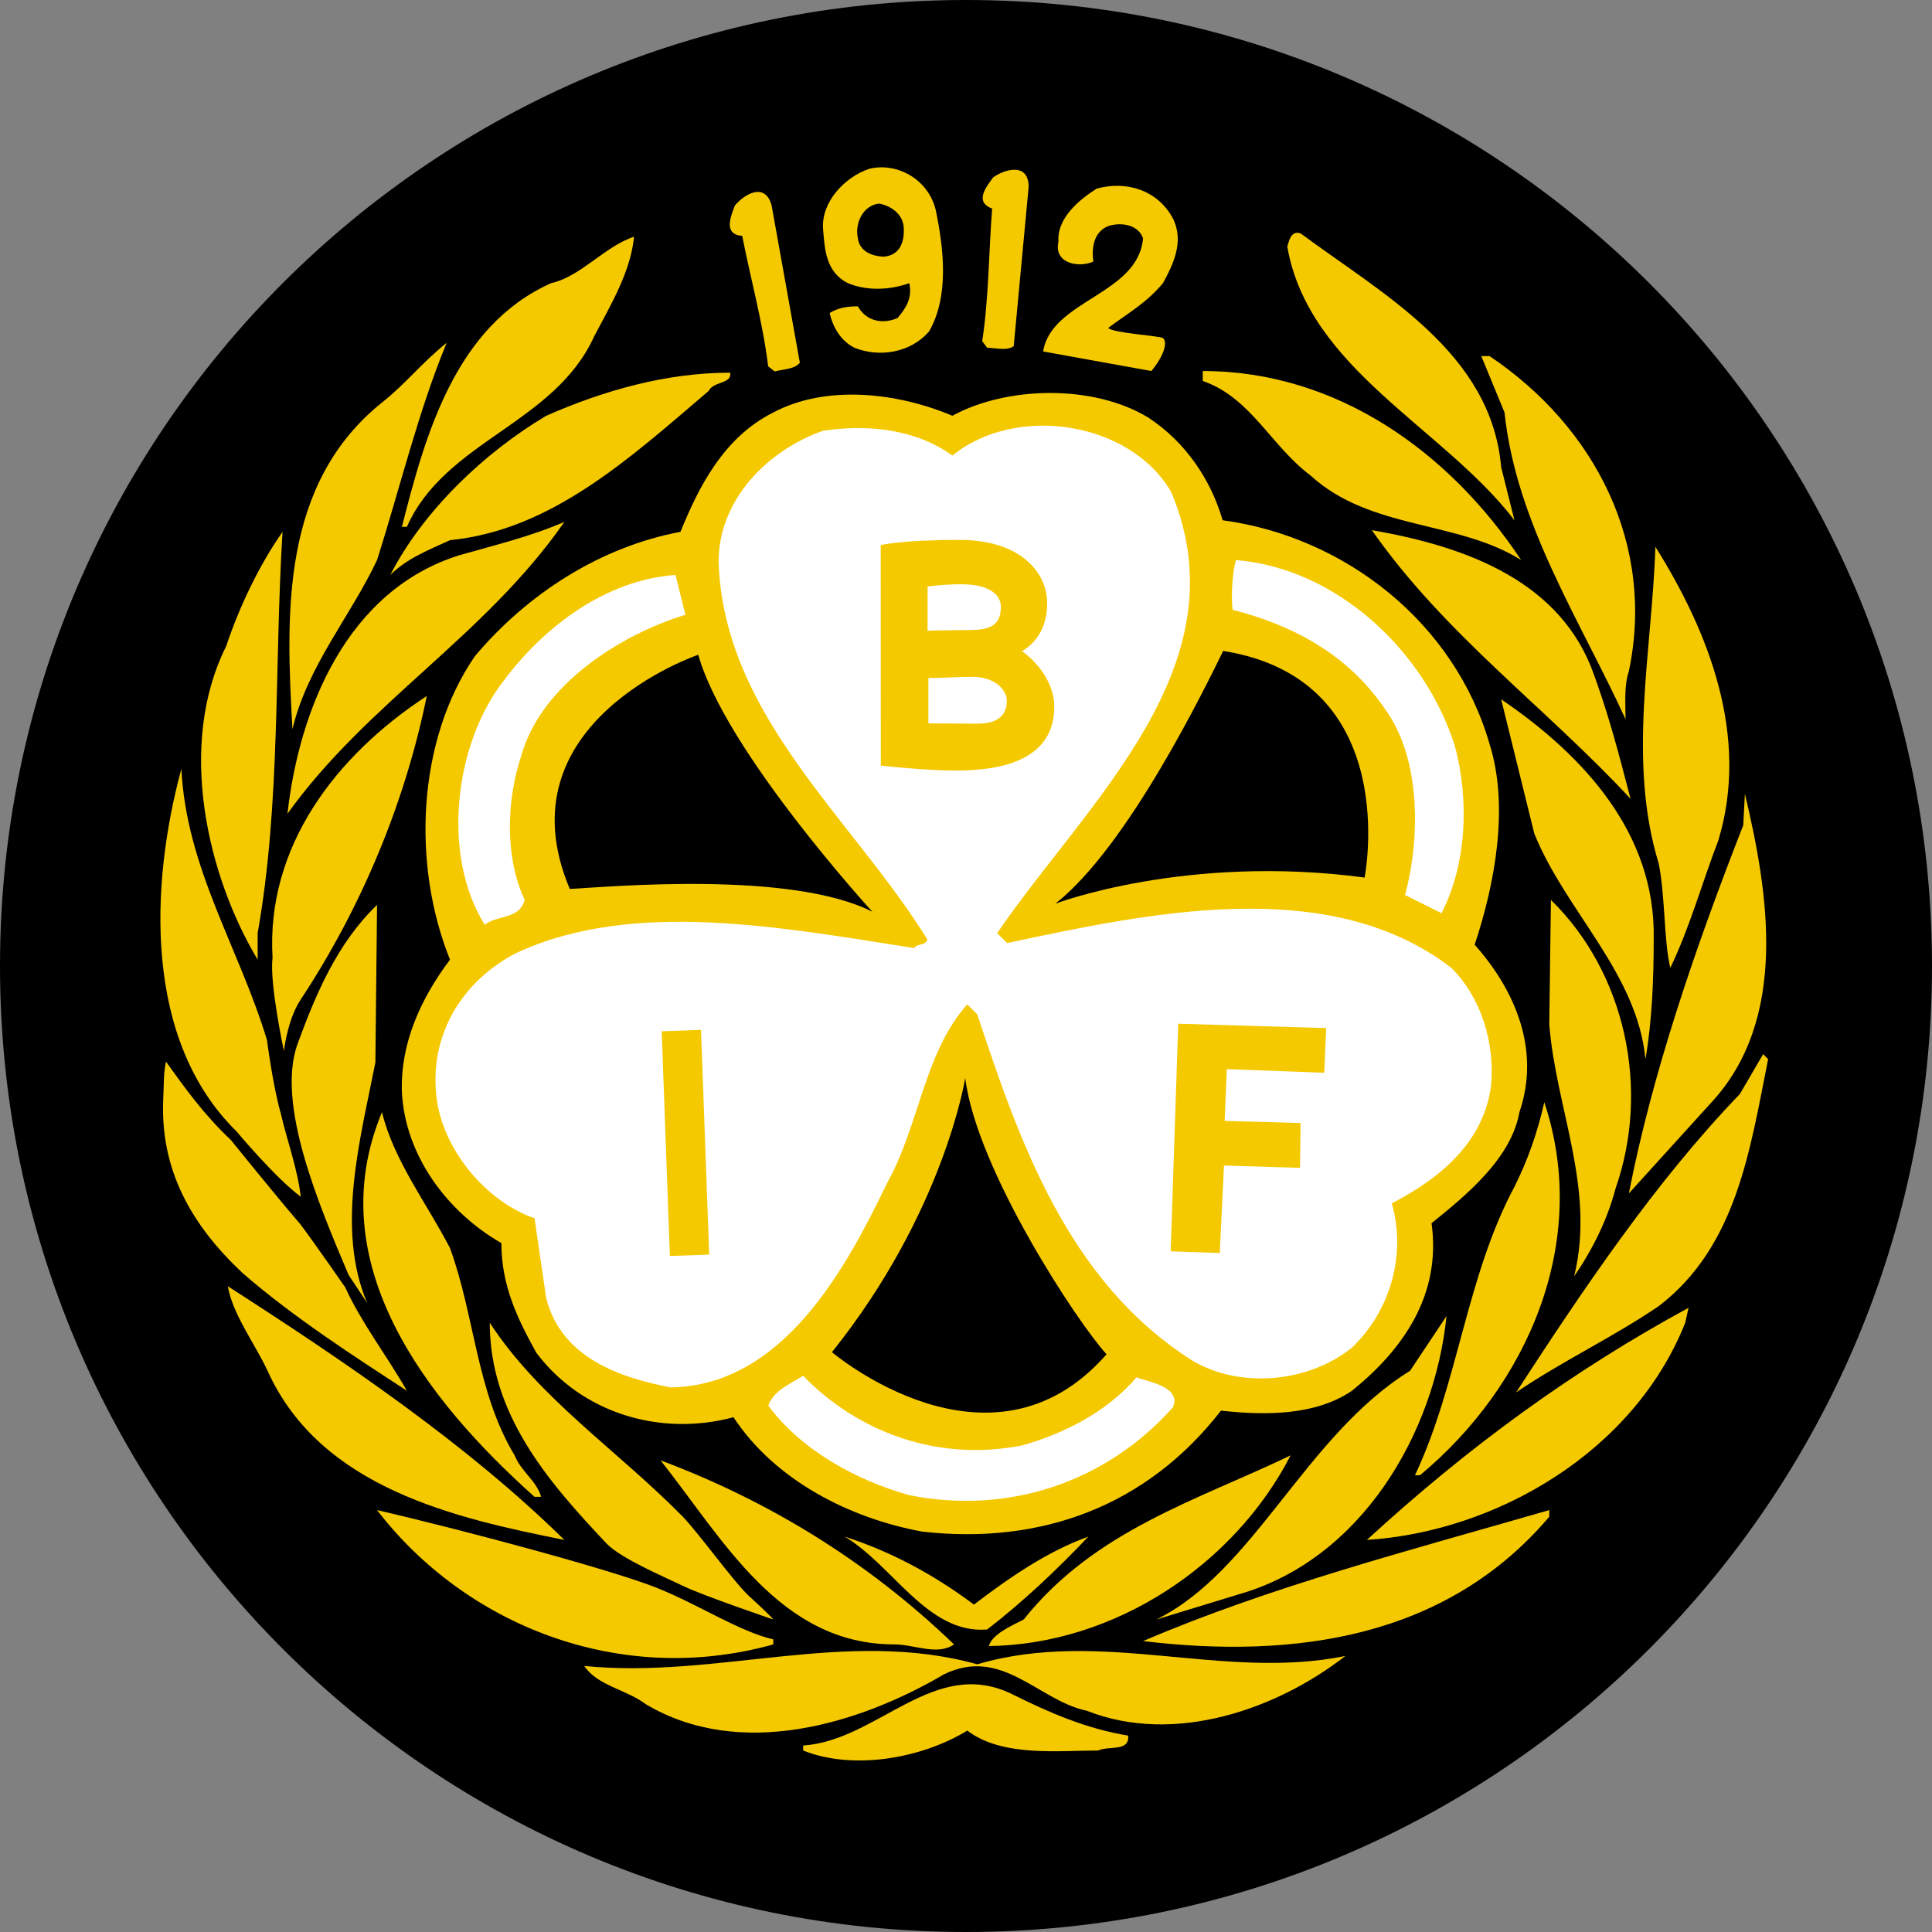 <?xml version="1.0" encoding="UTF-8"?>
<svg xmlns="http://www.w3.org/2000/svg" width="50" height="50" viewBox="0 0 50 50" fill="none">
  <rect x="0" y="0" width="50" height="50" fill="#808080" stroke="none"/>
  <g clip-path="url(#clip0_6915_8918)">
    <path fill-rule="evenodd" clip-rule="evenodd" d="M25 50C38.807 50 50 38.807 50 25C50 11.193 38.807 0 25 0C11.193 0 0 11.193 0 25C0 38.807 11.193 50 25 50Z" fill="black"></path>
    <path fill-rule="evenodd" clip-rule="evenodd" d="M7.269 28.826C7.44 29.555 7.698 30.241 7.784 30.971C7.14 30.499 6.118 29.277 6.118 29.277C3.715 26.917 3.879 22.904 4.694 19.9C4.823 22.475 6.181 24.515 6.91 26.918C6.91 26.918 7.055 28.071 7.269 28.826Z" fill="#F5C900"></path>
    <path fill-rule="evenodd" clip-rule="evenodd" d="M7.054 24.792C6.883 21.917 8.685 19.557 11.045 18.012C10.487 20.759 9.36 23.481 7.772 25.884C7.535 26.25 7.406 26.767 7.347 27.198C7.347 27.198 6.969 25.435 7.054 24.792Z" fill="#F5C900"></path>
    <path fill-rule="evenodd" clip-rule="evenodd" d="M26.621 4.839L26.235 8.958C26.064 9.087 25.763 9.001 25.549 9.001L25.42 8.83C25.591 7.714 25.591 6.47 25.677 5.397C25.205 5.225 25.53 4.828 25.703 4.591C26.003 4.377 26.621 4.195 26.621 4.839Z" fill="#F5C900"></path>
    <path fill-rule="evenodd" clip-rule="evenodd" d="M30.355 5.654C30.655 6.255 30.355 6.856 30.097 7.328C29.668 7.843 29.196 8.1 28.681 8.486C28.785 8.621 30.029 8.69 30.099 8.751C30.235 8.87 30.095 9.247 29.797 9.602L26.996 9.096C27.21 7.765 29.453 7.628 29.582 6.169C29.453 5.783 28.938 5.74 28.638 5.869C28.295 6.041 28.252 6.427 28.295 6.77C27.909 6.942 27.265 6.813 27.393 6.255C27.351 5.654 27.909 5.182 28.381 4.882C29.153 4.667 29.968 4.925 30.355 5.654Z" fill="#F5C900"></path>
    <path fill-rule="evenodd" clip-rule="evenodd" d="M24.216 5.432C24.027 4.65 23.231 4.195 22.502 4.367C21.858 4.581 21.258 5.225 21.3 5.912C21.343 6.384 21.343 7.027 21.944 7.328C22.459 7.542 23.06 7.499 23.532 7.328C23.618 7.714 23.446 7.971 23.231 8.229C22.845 8.4 22.416 8.315 22.202 7.928C21.901 7.928 21.687 7.971 21.472 8.1C21.558 8.486 21.772 8.829 22.116 9.001C22.759 9.259 23.575 9.13 24.047 8.572C24.562 7.671 24.43 6.462 24.216 5.432ZM22.888 6.641C22.588 6.641 22.245 6.512 22.202 6.169C22.116 5.783 22.33 5.311 22.759 5.268C23.146 5.354 23.384 5.604 23.39 5.912C23.405 6.294 23.274 6.598 22.888 6.641Z" fill="#F5C900"></path>
    <path fill-rule="evenodd" clip-rule="evenodd" d="M33.659 6.04C35.804 7.628 38.593 9.13 38.85 12.091L39.194 13.464C37.349 11.061 33.873 9.559 33.315 6.384C33.358 6.255 33.401 5.955 33.659 6.04Z" fill="#F5C900"></path>
    <path fill-rule="evenodd" clip-rule="evenodd" d="M16.409 6.126C16.323 7.027 15.808 7.886 15.379 8.701C14.349 10.975 11.517 11.404 10.53 13.635H10.401C11.002 11.275 11.774 8.443 14.263 7.328C15.036 7.156 15.636 6.384 16.409 6.126Z" fill="#F5C900"></path>
    <path fill-rule="evenodd" clip-rule="evenodd" d="M11.56 8.872C10.83 10.632 10.358 12.606 9.758 14.494C9.071 15.953 7.955 17.24 7.569 18.87C7.397 15.867 7.269 12.52 9.886 10.417C10.487 9.945 10.916 9.387 11.56 8.872Z" fill="#F5C900"></path>
    <path fill-rule="evenodd" clip-rule="evenodd" d="M38.55 9.216C41.296 11.061 42.841 14.108 42.155 17.369C42.026 17.755 42.069 18.227 42.069 18.613C40.91 16.081 39.237 13.55 38.937 10.675L38.336 9.216H38.55Z" fill="#F5C900"></path>
    <path fill-rule="evenodd" clip-rule="evenodd" d="M18.898 9.645C18.941 9.945 18.469 9.859 18.34 10.117C16.28 11.876 14.263 13.721 11.646 13.979C11.088 14.236 10.53 14.451 10.101 14.88C10.959 13.206 12.547 11.705 14.135 10.761C15.594 10.117 17.224 9.645 18.898 9.645Z" fill="#F5C900"></path>
    <path fill-rule="evenodd" clip-rule="evenodd" d="M39.366 14.494C37.735 13.464 35.461 13.721 33.916 12.305C32.886 11.533 32.371 10.289 31.127 9.859V9.602C34.603 9.602 37.521 11.705 39.366 14.494Z" fill="#F5C900"></path>
    <path fill-rule="evenodd" clip-rule="evenodd" d="M24.647 10.76C26.064 9.988 28.295 9.945 29.711 10.803C30.698 11.447 31.342 12.434 31.642 13.464C34.817 13.893 37.649 16.124 38.55 19.257C39.065 20.887 38.679 22.904 38.164 24.449C39.194 25.607 39.88 27.152 39.323 28.782C39.108 29.984 37.95 30.928 37.048 31.657C37.306 33.503 36.319 34.919 34.989 35.992C34.044 36.635 32.758 36.635 31.599 36.507C29.668 38.995 26.922 39.982 23.875 39.639C21.987 39.295 20.056 38.309 18.983 36.678C17.052 37.193 15.036 36.55 13.877 35.005C13.405 34.146 12.976 33.288 12.976 32.172C11.56 31.357 10.487 29.898 10.401 28.267C10.358 27.023 10.873 25.865 11.646 24.835C10.659 22.389 10.787 19.171 12.29 16.982C13.663 15.352 15.551 14.15 17.61 13.764C18.082 12.606 18.726 11.318 20.013 10.675C21.387 9.945 23.231 10.16 24.647 10.76Z" fill="#F5C900"></path>
    <path fill-rule="evenodd" clip-rule="evenodd" d="M30.311 12.734C32.2 17.24 28.123 20.759 25.806 24.149L26.064 24.406C29.711 23.634 34.388 22.604 37.563 25.05C38.336 25.822 38.679 26.98 38.593 28.053C38.421 29.555 37.263 30.499 36.019 31.143C36.405 32.473 35.976 33.932 34.989 34.876C33.873 35.777 32.114 35.949 30.869 35.219C27.608 33.16 26.364 29.47 25.291 26.251L25.033 25.994C23.918 27.238 23.789 29.126 22.974 30.585C21.901 32.816 20.271 35.863 17.353 35.906C16.023 35.648 14.521 35.133 14.134 33.589L13.834 31.529C12.59 31.1 11.474 29.77 11.303 28.439C11.088 26.809 11.946 25.393 13.362 24.663C16.409 23.247 20.314 24.02 23.66 24.535C23.746 24.406 23.918 24.492 24.004 24.32C22.073 21.188 18.726 18.527 18.597 14.537C18.597 12.949 19.841 11.662 21.301 11.147C22.459 10.975 23.703 11.104 24.648 11.79C26.278 10.46 29.239 10.889 30.311 12.734Z" fill="white"></path>
    <path fill-rule="evenodd" clip-rule="evenodd" d="M14.606 13.507C12.547 16.468 9.5 18.184 7.44 21.059C7.741 18.355 8.985 15.266 11.903 14.365C12.804 14.108 13.705 13.893 14.606 13.507Z" fill="#F5C900"></path>
    <path fill-rule="evenodd" clip-rule="evenodd" d="M41.168 17.24C41.597 18.355 41.897 19.514 42.198 20.672C40.009 18.312 37.392 16.424 35.504 13.721C37.735 14.107 40.223 14.923 41.168 17.24Z" fill="#F5C900"></path>
    <path fill-rule="evenodd" clip-rule="evenodd" d="M7.312 13.764C7.097 17.24 7.269 20.759 6.668 24.149V24.835C5.381 22.69 4.565 19.3 5.853 16.725C6.196 15.695 6.711 14.622 7.312 13.764Z" fill="#F5C900"></path>
    <path fill-rule="evenodd" clip-rule="evenodd" d="M27.1 15.609C27.1 16.11 26.924 16.562 26.45 16.854C26.875 17.158 27.285 17.694 27.285 18.292C27.285 19.893 25.432 19.941 24.689 19.941C23.946 19.941 22.796 19.815 22.796 19.815L22.793 14.108C22.793 14.108 23.287 13.973 24.838 13.973C26.39 13.973 27.1 14.801 27.1 15.609Z" fill="#F5C900"></path>
    <path fill-rule="evenodd" clip-rule="evenodd" d="M44.472 21.745C44.043 22.861 43.742 23.977 43.227 25.049C43.056 24.32 43.099 23.204 42.927 22.346C42.112 19.686 42.755 16.854 42.841 14.15C44.214 16.339 45.287 19.042 44.472 21.745Z" fill="#F5C900"></path>
    <path fill-rule="evenodd" clip-rule="evenodd" d="M37.649 19.3C38.035 20.716 37.95 22.389 37.306 23.634L36.362 23.162C36.748 21.745 36.791 19.643 35.847 18.355C34.86 16.897 33.401 16.167 31.899 15.781C31.856 15.395 31.899 14.794 31.985 14.494C34.603 14.708 36.877 16.854 37.649 19.3Z" fill="white"></path>
    <path fill-rule="evenodd" clip-rule="evenodd" d="M17.739 15.91C16.066 16.424 14.006 17.712 13.491 19.557C13.105 20.716 13.062 22.174 13.577 23.29C13.448 23.805 12.847 23.676 12.547 23.934C11.431 22.174 11.732 19.257 13.062 17.583C14.092 16.21 15.679 15.008 17.482 14.88L17.739 15.91Z" fill="white"></path>
    <path fill-rule="evenodd" clip-rule="evenodd" d="M25.013 15.124C25.497 15.145 25.902 15.33 25.902 15.706C25.902 16.24 25.548 16.307 25.012 16.307C24.475 16.307 24.006 16.323 24.006 16.323V15.178C24.007 15.178 24.561 15.105 25.013 15.124Z" fill="white"></path>
    <path fill-rule="evenodd" clip-rule="evenodd" d="M25.168 17.517C25.782 17.517 26.057 17.885 26.057 18.13C26.057 18.599 25.705 18.729 25.288 18.729C24.871 18.729 24.026 18.72 24.026 18.72V17.547C24.464 17.544 24.731 17.517 25.168 17.517Z" fill="white"></path>
    <path fill-rule="evenodd" clip-rule="evenodd" d="M8.936 33.319C9.345 34.224 10.015 35.09 10.53 35.992C9.173 35.108 7.6 34.095 6.285 32.953C4.949 31.702 4.138 30.269 4.225 28.427C4.246 28.039 4.225 27.823 4.295 27.474C4.776 28.147 5.285 28.856 5.972 29.5C5.972 29.5 7.104 30.905 7.771 31.68C8.157 32.194 8.936 33.319 8.936 33.319Z" fill="#F5C900"></path>
    <path fill-rule="evenodd" clip-rule="evenodd" d="M9.022 32.996C8.246 31.164 7.147 28.578 7.698 27.023C8.17 25.736 8.728 24.406 9.758 23.419L9.715 27.495C9.329 29.469 8.685 31.786 9.5 33.717L9.022 32.996Z" fill="#F5C900"></path>
    <path fill-rule="evenodd" clip-rule="evenodd" d="M42.798 24.277C42.798 25.35 42.755 26.423 42.584 27.41C42.369 25.178 40.524 23.59 39.708 21.574L38.85 18.098C40.996 19.557 42.841 21.574 42.798 24.277Z" fill="#F5C900"></path>
    <path fill-rule="evenodd" clip-rule="evenodd" d="M44.257 28.568L42.155 30.885C42.755 27.796 43.871 24.535 45.115 21.359L45.158 20.544C45.759 23.076 46.317 26.38 44.257 28.568Z" fill="#F5C900"></path>
    <path fill-rule="evenodd" clip-rule="evenodd" d="M41.811 30.756C41.597 31.572 41.211 32.344 40.739 33.031C41.296 30.756 40.267 28.697 40.095 26.508L40.138 23.29C42.069 25.178 42.712 28.182 41.811 30.756Z" fill="#F5C900"></path>
    <path fill-rule="evenodd" clip-rule="evenodd" d="M34.321 26.607L34.272 27.763L31.75 27.669L31.694 29.009L33.659 29.064L33.644 30.224L31.677 30.164L31.567 32.428L30.297 32.384L30.493 26.494L34.321 26.607Z" fill="#F5C900"></path>
    <path fill-rule="evenodd" clip-rule="evenodd" d="M45.759 27.41C45.287 29.77 44.944 32.258 42.927 33.803C41.725 34.619 40.438 35.219 39.237 36.035C40.996 33.331 42.841 30.585 45.029 28.311L45.63 27.281L45.759 27.41Z" fill="#F5C900"></path>
    <path fill-rule="evenodd" clip-rule="evenodd" d="M36.748 38.18H36.619C37.735 35.82 37.95 33.031 39.194 30.714C39.537 30.027 39.794 29.298 39.966 28.525C41.168 32.13 39.537 35.863 36.748 38.18Z" fill="#F5C900"></path>
    <path fill-rule="evenodd" clip-rule="evenodd" d="M11.646 32.301C12.289 34.061 12.332 36.035 13.319 37.665C13.491 38.094 13.877 38.309 14.006 38.738H13.834C11.045 36.249 8.256 32.687 9.886 28.782C10.187 30.027 11.045 31.142 11.646 32.301Z" fill="#F5C900"></path>
    <path fill-rule="evenodd" clip-rule="evenodd" d="M14.606 39.853C11.817 39.296 8.299 38.523 6.925 35.477C6.582 34.747 6.024 34.018 5.896 33.288C8.899 35.219 12.075 37.365 14.606 39.853Z" fill="#F5C900"></path>
    <path fill-rule="evenodd" clip-rule="evenodd" d="M43.614 34.232C42.283 37.579 38.722 39.639 35.375 39.853C37.992 37.45 40.695 35.477 43.699 33.846L43.614 34.232Z" fill="#F5C900"></path>
    <path fill-rule="evenodd" clip-rule="evenodd" d="M32.028 41.27L29.925 41.913C32.457 40.669 33.787 37.15 36.491 35.477L37.435 34.061C37.134 37.065 35.246 40.369 32.028 41.27Z" fill="#F5C900"></path>
    <path fill-rule="evenodd" clip-rule="evenodd" d="M20.013 42.428V42.557C16.023 43.672 12.032 42.042 9.758 39.081C12.161 39.639 15.905 40.651 17.012 41.099C18.12 41.547 19.112 42.214 20.013 42.428Z" fill="#F5C900"></path>
    <path fill-rule="evenodd" clip-rule="evenodd" d="M15.712 39.961C14.167 38.33 12.675 36.592 12.675 34.232C13.951 36.193 15.977 37.532 17.659 39.24C18.06 39.648 19 40.954 19.388 41.309C19.776 41.664 19.965 41.849 20.013 41.913C20.013 41.913 18.192 41.293 17.691 41.05C17.19 40.808 16.098 40.347 15.712 39.961Z" fill="#F5C900"></path>
    <path fill-rule="evenodd" clip-rule="evenodd" d="M26.45 37.408C27.522 37.107 28.638 36.55 29.41 35.648C29.797 35.777 30.569 35.906 30.355 36.421C28.638 38.352 26.106 39.21 23.532 38.695C22.159 38.309 20.742 37.536 19.884 36.378C20.013 35.992 20.442 35.82 20.785 35.605C22.201 37.064 24.261 37.837 26.45 37.408Z" fill="white"></path>
    <path fill-rule="evenodd" clip-rule="evenodd" d="M33.401 37.665C31.942 40.497 28.852 42.557 25.591 42.6C25.677 42.299 26.149 42.085 26.493 41.913C28.338 39.596 30.998 38.824 33.401 37.665Z" fill="#F5C900"></path>
    <path fill-rule="evenodd" clip-rule="evenodd" d="M24.69 42.557C24.261 42.857 23.66 42.557 23.146 42.557C20.185 42.557 18.726 39.854 17.096 37.794C19.841 38.824 22.416 40.369 24.69 42.557Z" fill="#F5C900"></path>
    <path fill-rule="evenodd" clip-rule="evenodd" d="M40.095 39.253C37.435 42.385 33.53 42.943 29.582 42.471C32.886 41.055 36.534 40.111 40.095 39.081V39.253Z" fill="#F5C900"></path>
    <path fill-rule="evenodd" clip-rule="evenodd" d="M25.205 41.527C26.106 40.84 27.093 40.154 28.166 39.768C27.351 40.626 26.492 41.441 25.548 42.171C24.004 42.299 23.102 40.497 21.858 39.768C23.06 40.154 24.175 40.755 25.205 41.527Z" fill="#F5C900"></path>
    <path fill-rule="evenodd" clip-rule="evenodd" d="M25.291 43.072C28.509 42.128 31.641 43.501 34.817 42.857C33.058 44.23 30.397 45.174 28.123 44.273C26.879 44.016 25.935 42.6 24.433 43.33C22.244 44.617 19.155 45.561 16.709 44.102C16.194 43.715 15.465 43.63 15.121 43.115C18.554 43.458 21.901 42.128 25.291 43.072Z" fill="#F5C900"></path>
    <path fill-rule="evenodd" clip-rule="evenodd" d="M29.196 44.917C29.239 45.346 28.681 45.174 28.424 45.303C27.394 45.303 25.935 45.475 25.034 44.788C23.832 45.518 22.073 45.818 20.786 45.303V45.174C22.717 45.046 24.175 42.857 26.192 43.844C27.137 44.316 28.123 44.745 29.196 44.917Z" fill="#F5C900"></path>
    <path fill-rule="evenodd" clip-rule="evenodd" d="M22.577 23.596C22.577 23.596 18.769 19.439 18.071 16.945C18.071 16.945 12.922 18.688 14.746 23.006C15.765 22.952 20.458 22.523 22.577 23.596Z" fill="black"></path>
    <path fill-rule="evenodd" clip-rule="evenodd" d="M27.311 23.388C27.311 23.388 30.703 22.094 35.316 22.711C35.316 22.711 36.335 17.588 31.656 16.846C31.204 17.761 29.201 21.906 27.311 23.388Z" fill="black"></path>
    <path fill-rule="evenodd" clip-rule="evenodd" d="M24.98 27.898C24.98 27.898 24.439 31.36 21.531 34.994C21.531 34.994 25.634 38.48 28.638 35.048C27.914 34.27 25.274 30.281 24.98 27.898Z" fill="black"></path>
    <path fill-rule="evenodd" clip-rule="evenodd" d="M18.354 32.468L18.142 26.653L17.125 26.69L17.336 32.505L18.354 32.468Z" fill="#F5C900"></path>
    <path fill-rule="evenodd" clip-rule="evenodd" d="M19.969 5.315L20.7 9.387C20.569 9.557 20.256 9.555 20.05 9.613L19.88 9.481C19.746 8.361 19.413 7.162 19.209 6.105C18.708 6.066 18.915 5.597 19.017 5.322C19.25 5.035 19.797 4.695 19.969 5.315Z" fill="#F5C900"></path>
  </g>
  <defs>
    <clipPath id="clip0_6915_8918">
      <rect width="50" height="50" fill="white"></rect>
    </clipPath>
  </defs>
</svg>
